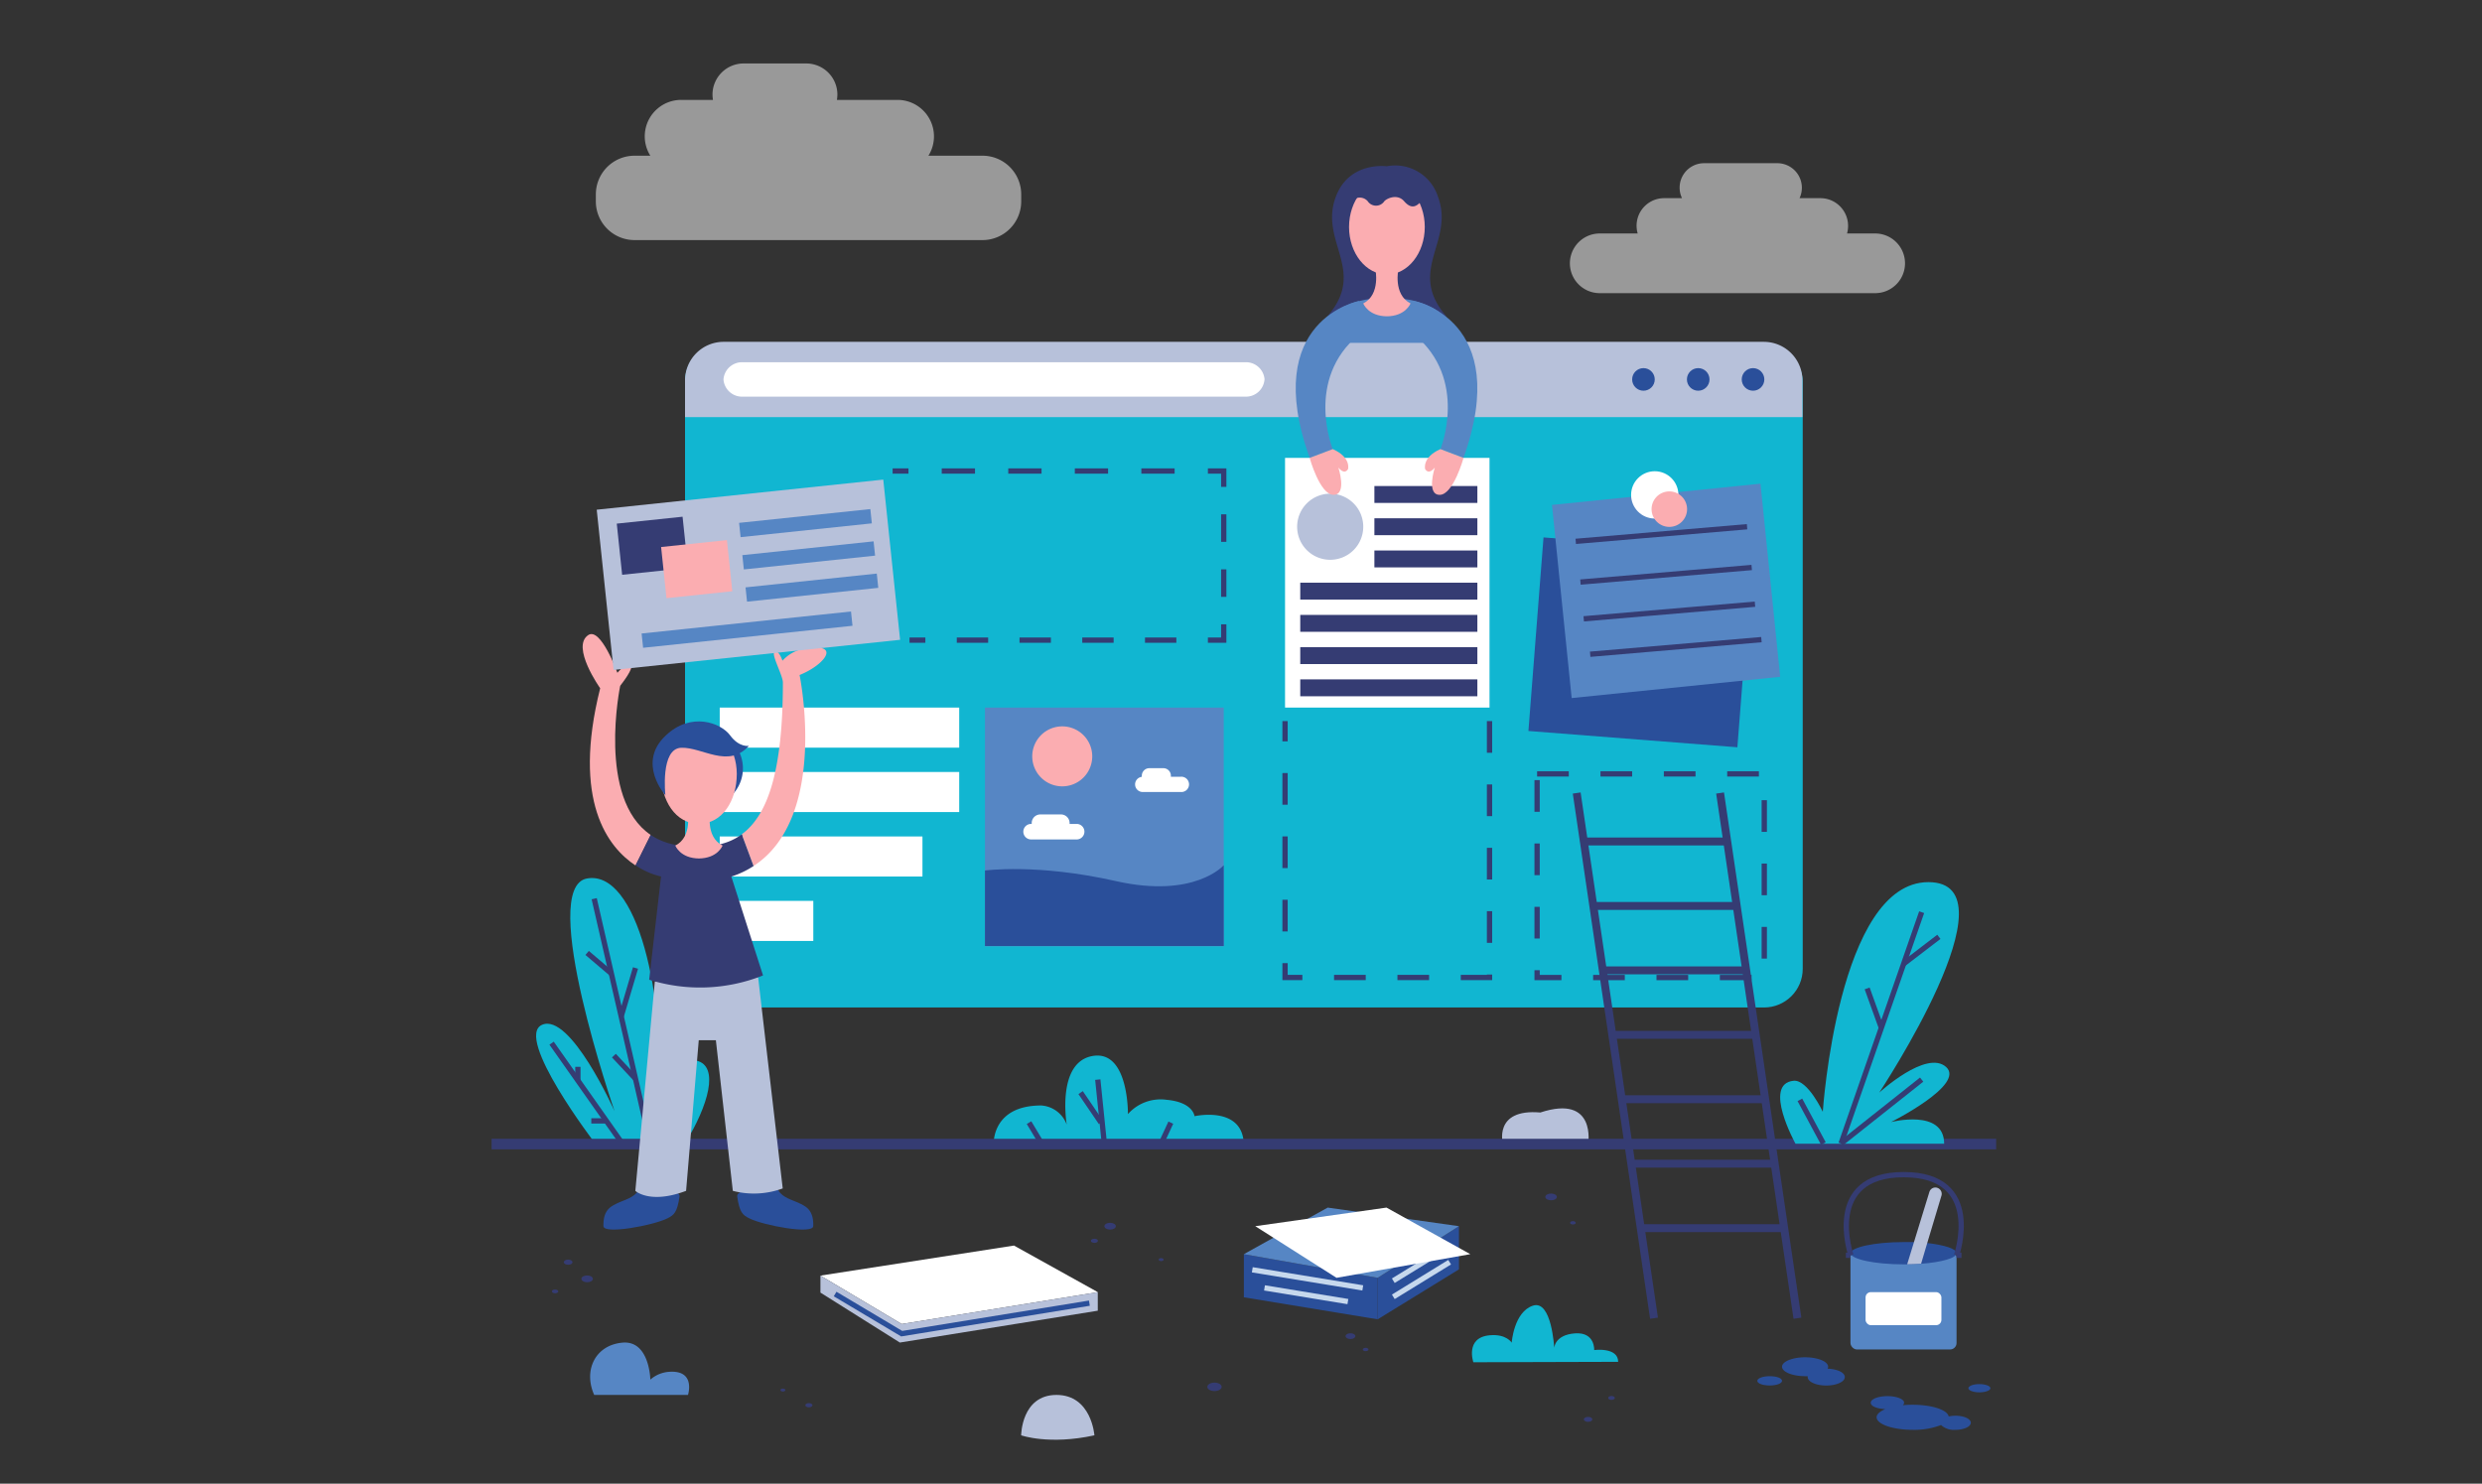 <svg id="Layer_1" data-name="Layer 1" xmlns="http://www.w3.org/2000/svg" viewBox="0 0 470 281"><rect x="0" y="0" width="470" height="281" fill="#333333" stroke="none"/><defs><style>.cls-1{fill:#5686c4;}.cls-2{fill:#11b6d1;}.cls-3{fill:#2a4f9a;}.cls-12,.cls-13,.cls-14,.cls-15,.cls-16,.cls-17,.cls-4,.cls-7,.cls-9{fill:none;stroke-miterlimit:10;}.cls-4{stroke:#c6d8ed;}.cls-5,.cls-8{fill:#fff;}.cls-6{fill:#b7c1da;}.cls-12,.cls-13,.cls-14,.cls-15,.cls-16,.cls-7,.cls-9{stroke:#353c73;}.cls-8{opacity:0.5;}.cls-9{stroke-width:2px;}.cls-10{fill:#fbadb1;}.cls-11{fill:#353c73;}.cls-12{stroke-width:1.5px;}.cls-13{stroke-dasharray:6;}.cls-14{stroke-dasharray:5.94 5.94;}.cls-15{stroke-dasharray:5.21 5.21;}.cls-16{stroke-dasharray:6.3 6.3;}.cls-17{stroke:#2a4f9a;}</style></defs><title>2 470-350</title><path class="cls-1" d="M112.52,264.19h17.76s1.52-4.71-3.51-4.38a6,6,0,0,0-3.62,1.48s-.13-7.5-5.32-7S110.46,259.61,112.52,264.19Z"/><path class="cls-2" d="M279,258s-1.62-4.7,3.12-5.11c3.13-.28,4.14,1.4,4.14,1.4s.41-5.8,4-7,4.05,8,4.05,8,.09-2.48,3.93-2.76,3.64,3.16,3.64,3.16,4.54-.6,4.54,2.23Z"/><polygon class="cls-3" points="235.54 237.53 260.88 242.01 260.88 249.87 235.54 245.7 235.54 237.53"/><line class="cls-4" x1="255.24" y1="246.51" x2="239.45" y2="243.92"/><line class="cls-4" x1="258.06" y1="243.92" x2="237.14" y2="240.49"/><polygon class="cls-3" points="260.88 242.01 276.27 232.23 276.27 240.41 260.88 249.87 260.88 242.01"/><line class="cls-4" x1="273.94" y1="236.35" x2="263.84" y2="242.56"/><line class="cls-4" x1="274.51" y1="239.05" x2="263.84" y2="245.61"/><polygon class="cls-1" points="251.42 228.71 276.27 232.23 260.88 242.01 235.54 237.53 251.42 228.71"/><polygon class="cls-5" points="262.55 228.71 237.7 232.23 253.09 242.01 278.42 237.53 262.55 228.71"/><path class="cls-3" d="M346.08,259.22a.82.82,0,0,0,.1-.37c0-1-2-1.79-4.36-1.79s-4.37.8-4.37,1.79,2,1.79,4.37,1.79h.49a1.36,1.36,0,0,0,0,.17c0,.89,1.58,1.6,3.52,1.6s3.51-.71,3.51-1.6S347.88,259.29,346.08,259.22Z"/><path class="cls-3" d="M337.45,261.52c0,.49-1,.88-2.34.88s-2.34-.39-2.34-.88,1.05-.88,2.34-.88S337.45,261,337.45,261.52Z"/><path class="cls-3" d="M370.3,268.13a5.73,5.73,0,0,0-1.29.14c-.22-1.24-3.18-2.22-6.82-2.22a18.6,18.6,0,0,0-1.87.09.67.67,0,0,0,.25-.48c0-.69-1.42-1.24-3.16-1.24s-3.16.55-3.16,1.24,1.2,1.14,2.76,1.22c-1,.41-1.65.95-1.65,1.54,0,1.31,3.06,2.38,6.83,2.38a14.09,14.09,0,0,0,5.37-.91,3.59,3.59,0,0,0,2.74.91c1.6,0,2.9-.6,2.9-1.34S371.9,268.13,370.3,268.13Z"/><path class="cls-3" d="M376.91,262.92c0,.43-.94.78-2.09.78s-2.08-.35-2.08-.78.93-.78,2.08-.78S376.91,262.49,376.91,262.92Z"/><rect class="cls-1" x="350.41" y="236.93" width="20.09" height="18.65" rx="1.22"/><path class="cls-3" d="M370.5,237.35c0,.92-2.8,1.7-6.71,2-.84.06-1.73.1-2.64.11h-.7c-5.54,0-10-1-10-2.11s4.5-2.11,10-2.11c.68,0,1.34,0,2,0,.89,0,1.73.1,2.51.18C368.24,235.8,370.5,236.52,370.5,237.35Z"/><path class="cls-6" d="M367.64,226.45l-2.7,9-1.15,3.88c-.84.06-1.73.1-2.64.11l1.28-4.17,2.92-9.51a1.18,1.18,0,0,1,1.48-.8A1.2,1.2,0,0,1,367.64,226.45Z"/><rect class="cls-5" x="353.27" y="244.72" width="14.36" height="6.26" rx="1"/><path class="cls-7" d="M370.5,237.74s5.27-15.27-10-15.27-10,15.27-10,15.27"/><line class="cls-7" x1="350.41" y1="237.74" x2="349.54" y2="237.74"/><line class="cls-7" x1="370.5" y1="237.74" x2="371.43" y2="237.74"/><path class="cls-8" d="M186.09,29.49H175.81A6.91,6.91,0,0,0,170,18.92H158.48a6.9,6.9,0,0,0,.09-1,5.9,5.9,0,0,0-5.9-5.9H140.82a5.9,5.9,0,0,0-5.9,5.9,6.9,6.9,0,0,0,.09,1h-6a6.9,6.9,0,0,0-5.86,10.57h-3a7.33,7.33,0,0,0-7.32,7.33v1.32a7.33,7.33,0,0,0,7.32,7.33h65.91a7.33,7.33,0,0,0,7.32-7.33V36.82A7.33,7.33,0,0,0,186.09,29.49Z"/><path class="cls-8" d="M355.09,44.22h-5.33a5.25,5.25,0,0,0-5.05-6.69h-3.94a4.65,4.65,0,0,0-4.22-6.62H322.72a4.63,4.63,0,0,0-4.21,6.62h-3.34a5.22,5.22,0,0,0-5.05,6.69h-7.19a5.65,5.65,0,0,0,0,11.3h52.16a5.65,5.65,0,1,0,0-11.3Z"/><rect class="cls-2" x="129.72" y="64.93" width="211.65" height="125.88" rx="7.32"/><path class="cls-6" d="M129.72,79V72.06A7.31,7.31,0,0,1,137,64.74h197a7.32,7.32,0,0,1,7.32,7.32V79Z"/><circle class="cls-3" cx="331.96" cy="71.86" r="2.14"/><circle class="cls-3" cx="321.58" cy="71.86" r="2.14"/><circle class="cls-3" cx="311.21" cy="71.86" r="2.14"/><path class="cls-5" d="M239.45,71.86a3.52,3.52,0,0,1-3.73,3.26h-95A3.52,3.52,0,0,1,137,71.86h0a3.52,3.52,0,0,1,3.73-3.25h95a3.52,3.52,0,0,1,3.73,3.25Z"/><path class="cls-2" d="M188.17,216.68s-.4-7.31,9-7.31A5.52,5.52,0,0,1,202,213s-2-11.79,4.88-13,6.71,11,6.71,11a8.27,8.27,0,0,1,7.37-2.7c5,.46,5.24,3.1,5.24,3.1s9.1-2.06,9.33,5.28Z"/><line class="cls-7" x1="207.88" y1="204.47" x2="209.13" y2="216.68"/><line class="cls-7" x1="204.63" y1="206.93" x2="208.5" y2="212.62"/><line class="cls-7" x1="221.71" y1="212.62" x2="219.88" y2="216.57"/><line class="cls-7" x1="194.86" y1="212.62" x2="197.3" y2="216.68"/><path class="cls-6" d="M284.61,216.75h16.12s1.69-9.57-9.05-6.05C282.68,209.92,284.61,216.75,284.61,216.75Z"/><path class="cls-2" d="M112.71,216.57s-15.42-20.13-10.06-22.48,13.72,16.34,13.72,16.34-14.64-42.35-5.22-44.05,15.16,22.09,13.46,44.18c0,0,3-10.72,7.32-9.67s2.22,8.49-2.22,15.68Z"/><line class="cls-7" x1="112.52" y1="170.21" x2="123.15" y2="216.57"/><line class="cls-7" x1="104.45" y1="197.57" x2="117.91" y2="216.68"/><line class="cls-7" x1="117.63" y1="192.49" x2="120.34" y2="183.33"/><line class="cls-7" x1="111.18" y1="180.48" x2="115.76" y2="184.37"/><line class="cls-7" x1="120.34" y1="204.3" x2="116.25" y2="199.93"/><line class="cls-7" x1="109.43" y1="202.05" x2="109.43" y2="204.64"/><rect class="cls-5" x="136.29" y="134.01" width="45.35" height="7.59"/><rect class="cls-5" x="136.29" y="146.21" width="45.35" height="7.59"/><rect class="cls-5" x="136.29" y="158.42" width="38.39" height="7.59"/><rect class="cls-5" x="136.29" y="170.62" width="17.72" height="7.59"/><path class="cls-3" d="M139.52,141.59a7.23,7.23,0,0,1-.65,8.72c-3.86,4.81-2.25-8.46-2.25-8.46Z"/><line class="cls-9" x1="378" y1="216.68" x2="93.09" y2="216.68"/><path class="cls-3" d="M120.84,225.48c-.68,1.34-2.92,1.9-3.74,2.31-1.18.58-2.93,1.16-2.83,4.42,0,1.63,9.36-.1,12.09-1.45,1.3-.65,1.88-1.15,2.32-4.17C128.91,225,121.52,224.15,120.84,225.48Z"/><path class="cls-3" d="M147.43,225.48c.69,1.34,2.92,1.9,3.74,2.31,1.18.58,2.94,1.16,2.83,4.42-.05,1.63-9.36-.1-12.08-1.45-1.31-.65-1.89-1.15-2.32-4.17C139.36,225,146.75,224.15,147.43,225.48Z"/><path class="cls-6" d="M124,185.88l-3.69,39.66s2.74,2.59,9.61,0l2.4-28.53h3.24l3.21,28.53a15.82,15.82,0,0,0,9.45-.46l-4.66-40Z"/><path class="cls-10" d="M120.35,163.92c-5.2-3.43-12.07-12.14-6.7-33.57,0,0-5.58-7.86-2.26-10.07,2.37-1.58,5.52,7.14,5.52,7.14s2-2.26,2.45-1.86.45,1.28-1.92,4.33c0,0-4.44,21.34,5.78,28.24"/><path class="cls-10" d="M140.47,158c4.86-3.56,7.78-11.81,7.78-28.75,0-1.33-2.32-5.46-1.56-5.8s1.31,1.25,1.49,1.68a7.21,7.21,0,0,1,4.55-2.34c6.66-1,3.38,3.18-1.32,5.05,0,0,5.59,26.87-8.71,36.17"/><path class="cls-11" d="M123.22,158.13a12.31,12.31,0,0,0,5.62,2c4.51.54,8.48.2,11.63-2.11l2.23,6a17.62,17.62,0,0,1-4.21,2l6,18.72a32.16,32.16,0,0,1-21.56.81L125.18,166a14.32,14.32,0,0,1-4.83-2.12Z"/><path class="cls-10" d="M134.54,153.58s-1.07,4.89,2.29,6.56c0,0-.91,2.45-4.58,2.45h.2c-3.66,0-4.57-2.45-4.57-2.45,3.35-1.67,2.28-6.56,2.28-6.56Z"/><path class="cls-10" d="M139.52,146.57c0,5-2.69,9.45-7.17,9.45s-7.17-4.48-7.17-9.45,3.21-9,7.17-9S139.52,141.6,139.52,146.57Z"/><path class="cls-3" d="M126,150.62s-1-8.87,3-9,8.9,4,12.81-.36c0,0-1.83.36-3.56-2s-7.42-4.52-12.2.06C120.52,144.51,126,150.62,126,150.62Z"/><line class="cls-12" x1="298.57" y1="150.19" x2="313.21" y2="249.66"/><line class="cls-12" x1="325.72" y1="150.19" x2="340.37" y2="249.66"/><line class="cls-12" x1="299.92" y1="159.37" x2="327.07" y2="159.37"/><line class="cls-12" x1="301.75" y1="171.58" x2="328.9" y2="171.58"/><line class="cls-12" x1="303.58" y1="183.78" x2="330.86" y2="183.78"/><line class="cls-12" x1="305.41" y1="195.99" x2="332.56" y2="195.99"/><line class="cls-12" x1="307.24" y1="208.19" x2="334.26" y2="208.19"/><line class="cls-12" x1="309.07" y1="220.39" x2="336.06" y2="220.39"/><line class="cls-12" x1="310.9" y1="232.6" x2="338.08" y2="232.6"/><polyline class="cls-13" points="282.06 136.57 282.06 185.13 243.34 185.13 243.34 136.57"/><rect class="cls-5" x="243.34" y="86.72" width="38.72" height="47.29"/><path class="cls-6" d="M258.15,99.76a6.26,6.26,0,1,1-6.26-6.26A6.25,6.25,0,0,1,258.15,99.76Z"/><rect class="cls-11" x="246.22" y="110.36" width="33.54" height="3.2"/><rect class="cls-11" x="260.26" y="104.26" width="19.5" height="3.2"/><rect class="cls-11" x="260.26" y="98.16" width="19.5" height="3.2"/><rect class="cls-11" x="260.26" y="92.05" width="19.5" height="3.2"/><rect class="cls-11" x="246.22" y="116.46" width="33.54" height="3.2"/><rect class="cls-11" x="246.22" y="122.57" width="33.54" height="3.2"/><rect class="cls-11" x="246.22" y="128.67" width="33.54" height="3.2"/><path class="cls-11" d="M273.9,59.92c-7.57-8.7,1.56-14.07-1.58-22.6a8.51,8.51,0,0,0-9.74-5.83s-7.12-1-9.65,5.83c-3.14,8.53,6,13.9-1.58,22.6"/><path class="cls-1" d="M249,64.93s1.07-8.52,13.66-8.52,13.8,8.52,13.8,8.52Z"/><path class="cls-10" d="M264.81,50.9s-1.06,4.89,2.29,6.56c0,0-.91,2.45-4.57,2.45h.19c-3.66,0-4.57-2.45-4.57-2.45,3.35-1.67,2.29-6.56,2.29-6.56Z"/><ellipse class="cls-10" cx="262.63" cy="42.99" rx="7.17" ry="9"/><path class="cls-11" d="M261.83,33.22c-4.9,0-5.84,4.88-5.84,4.88a2,2,0,0,1,3,0,1.89,1.89,0,0,0,3.16,0c.45-.51,2.44-1.47,3.73,0s2.23,1.18,3.26,0C269.18,38.1,269.05,33.22,261.83,33.22Z"/><path class="cls-1" d="M257.36,57S238.59,60.48,248,86.72l4.38-1.65s-5.4-13.21,5-21.75"/><path class="cls-1" d="M267.73,57s18.77,3.47,9.41,29.71l-4.38-1.65s5.4-13.21-5-21.75"/><path class="cls-10" d="M248,86.72s1.93,7,4.53,7,.91-5.18.91-5.18,1.07,1.52,1.83.3c0,0,.63-2.22-2.89-3.78Z"/><path class="cls-10" d="M277.14,86.72s-1.93,7-4.52,7-.92-5.18-.92-5.18-1.07,1.52-1.83.3c0,0-.62-2.22,2.89-3.78Z"/><line class="cls-7" x1="172.23" y1="121.24" x2="175.23" y2="121.24"/><line class="cls-14" x1="181.18" y1="121.24" x2="225.76" y2="121.24"/><polyline class="cls-7" points="228.73 121.24 231.73 121.24 231.73 118.24"/><line class="cls-15" x1="231.73" y1="113.04" x2="231.73" y2="94.81"/><polyline class="cls-7" points="231.73 92.21 231.73 89.21 228.73 89.21"/><line class="cls-16" x1="222.43" y1="89.21" x2="175.18" y2="89.21"/><line class="cls-7" x1="172.03" y1="89.21" x2="169.03" y2="89.21"/><rect class="cls-6" x="114.44" y="93.6" width="54.56" height="30.51" transform="translate(-10.6 15.41) rotate(-6)"/><rect class="cls-1" x="121.53" y="117.89" width="39.87" height="2.72" transform="translate(-11.69 15.44) rotate(-6)"/><rect class="cls-1" x="141.25" y="109.93" width="24.99" height="2.72" transform="translate(-10.79 16.68) rotate(-6)"/><rect class="cls-1" x="140.64" y="103.83" width="24.99" height="2.72" transform="translate(-10.15 16.58) rotate(-6)"/><rect class="cls-1" x="140.03" y="97.72" width="24.99" height="2.72" transform="translate(-9.52 16.48) rotate(-6)"/><rect class="cls-11" x="117.27" y="98.49" width="12.53" height="9.74" transform="translate(-10.13 13.48) rotate(-6)"/><rect class="cls-10" x="125.66" y="102.92" width="12.53" height="9.74" transform="translate(-10.54 14.38) rotate(-6)"/><rect class="cls-3" x="292.23" y="101.81" width="36.77" height="39.69" transform="translate(165.2 421.87) rotate(-85.54)"/><rect class="cls-1" x="295.65" y="93.5" width="39.69" height="36.77" transform="translate(-9.72 32.59) rotate(-5.82)"/><circle class="cls-5" cx="313.35" cy="93.73" r="4.48"/><path class="cls-10" d="M319.47,96.42a3.36,3.36,0,1,1-3.36-3.35A3.36,3.36,0,0,1,319.47,96.42Z"/><line class="cls-7" x1="298.39" y1="102.53" x2="330.83" y2="99.76"/><line class="cls-7" x1="299.28" y1="110.24" x2="331.71" y2="107.48"/><line class="cls-7" x1="299.9" y1="117.2" x2="332.33" y2="114.43"/><line class="cls-7" x1="301.12" y1="123.91" x2="333.55" y2="121.14"/><rect class="cls-13" x="291.07" y="146.57" width="43.02" height="38.57"/><rect class="cls-1" x="186.52" y="134.01" width="45.21" height="45.21"/><path class="cls-10" d="M206.83,143.24a5.68,5.68,0,1,1-5.68-5.67A5.68,5.68,0,0,1,206.83,143.24Z"/><path class="cls-5" d="M204,156.05h-1.46a.88.88,0,0,0,0-.17,1.63,1.63,0,0,0-1.63-1.63h-3.91a1.63,1.63,0,0,0-1.63,1.63.88.88,0,0,0,0,.17h-.24a1.47,1.47,0,0,0,0,2.93H204a1.47,1.47,0,0,0,0-2.93Z"/><path class="cls-5" d="M223.64,147.11h-1.92a1.36,1.36,0,0,0,0-.2,1.42,1.42,0,0,0-1.42-1.42h-2.66a1.42,1.42,0,0,0-1.42,1.42,1.66,1.66,0,0,0,0,.22,1.44,1.44,0,0,0,.2,2.87h7.17a1.45,1.45,0,1,0,0-2.89Z"/><path class="cls-3" d="M186.52,164.87s9.82-1.37,24.77,2,20.44-3,20.44-3v15.3H186.52Z"/><path class="cls-2" d="M340,216.61s-6.29-11.36-.35-11.92c2.66-.25,5.52,5.87,5.52,5.87s2.88-43.49,20-43.49-9.31,39.86-9.31,39.86,8.93-8.2,12.66-4.85-10.43,10.43-10.43,10.43,10.06-2.6,10.06,4.1Z"/><line class="cls-7" x1="363.89" y1="172.76" x2="348.63" y2="216.57"/><line class="cls-7" x1="353.57" y1="187.2" x2="356.26" y2="194.66"/><line class="cls-7" x1="340.83" y1="208.3" x2="345.28" y2="216.57"/><line class="cls-7" x1="363.89" y1="204.47" x2="348.63" y2="216.57"/><line class="cls-7" x1="360.48" y1="182.54" x2="367.15" y2="177.43"/><line class="cls-7" x1="111.97" y1="212.29" x2="114.7" y2="212.29"/><polygon class="cls-5" points="192.01 235.9 155.36 241.59 170.75 250.76 207.88 244.72 192.01 235.9"/><polygon class="cls-6" points="155.36 241.59 155.36 244.81 170.4 254.27 207.88 248.24 207.88 244.72 170.75 250.76 155.36 241.59"/><polyline class="cls-17" points="158.14 245.08 170.75 252.59 206.29 246.81"/><path class="cls-6" d="M193.37,271.84s5.29,1.88,13.87,0c0,0-.53-7.65-7.18-7.65S193.37,271.84,193.37,271.84Z"/><path class="cls-11" d="M148.73,263.27c0,.15-.22.28-.48.28s-.47-.13-.47-.28.21-.28.47-.28S148.73,263.12,148.73,263.27Z"/><path class="cls-11" d="M153.85,266.14c0,.22-.3.4-.67.4s-.68-.18-.68-.4.31-.4.68-.4S153.85,265.92,153.85,266.14Z"/><path class="cls-11" d="M108.41,239.05c0,.27-.36.49-.82.49s-.83-.22-.83-.49.37-.49.83-.49S108.41,238.78,108.41,239.05Z"/><path class="cls-11" d="M105.72,244.58c0,.2-.27.36-.61.36s-.6-.16-.6-.36.27-.35.6-.35S105.72,244.39,105.72,244.58Z"/><path class="cls-11" d="M112.27,242.2c0,.36-.49.65-1.09.65s-1.09-.29-1.09-.65.49-.64,1.09-.64S112.27,241.85,112.27,242.2Z"/><path class="cls-11" d="M231.34,262.66c0,.44-.61.8-1.36.8s-1.36-.36-1.36-.8.61-.8,1.36-.8S231.34,262.22,231.34,262.66Z"/><path class="cls-11" d="M220.35,238.56c0,.16-.21.28-.47.28s-.47-.12-.47-.28.21-.28.47-.28S220.35,238.41,220.35,238.56Z"/><path class="cls-11" d="M211.3,232.23c0,.36-.49.65-1.09.65s-1.08-.29-1.08-.65.48-.64,1.08-.64S211.3,231.88,211.3,232.23Z"/><path class="cls-11" d="M207.9,235c0,.22-.29.39-.66.39s-.67-.17-.67-.39.3-.39.67-.39S207.9,234.75,207.9,235Z"/><path class="cls-11" d="M301.53,268.82c0,.26-.36.47-.8.47s-.81-.21-.81-.47.36-.47.81-.47S301.53,268.56,301.53,268.82Z"/><path class="cls-11" d="M305.79,264.76c0,.2-.28.37-.63.37s-.63-.17-.63-.37.28-.37.63-.37S305.79,264.55,305.79,264.76Z"/><path class="cls-11" d="M256.66,253.06c0,.3-.42.55-.93.55s-.93-.25-.93-.55.41-.55.93-.55S256.66,252.76,256.66,253.06Z"/><path class="cls-11" d="M259.14,255.59c0,.17-.24.31-.54.31s-.54-.14-.54-.31.24-.32.54-.32S259.14,255.41,259.14,255.59Z"/><path class="cls-11" d="M294.81,226.69c0,.36-.49.64-1.09.64s-1.09-.28-1.09-.64.49-.64,1.09-.64S294.81,226.34,294.81,226.69Z"/><path class="cls-11" d="M298.39,231.59c0,.18-.24.32-.53.32s-.54-.14-.54-.32.24-.32.54-.32S298.39,231.42,298.39,231.59Z"/></svg>
